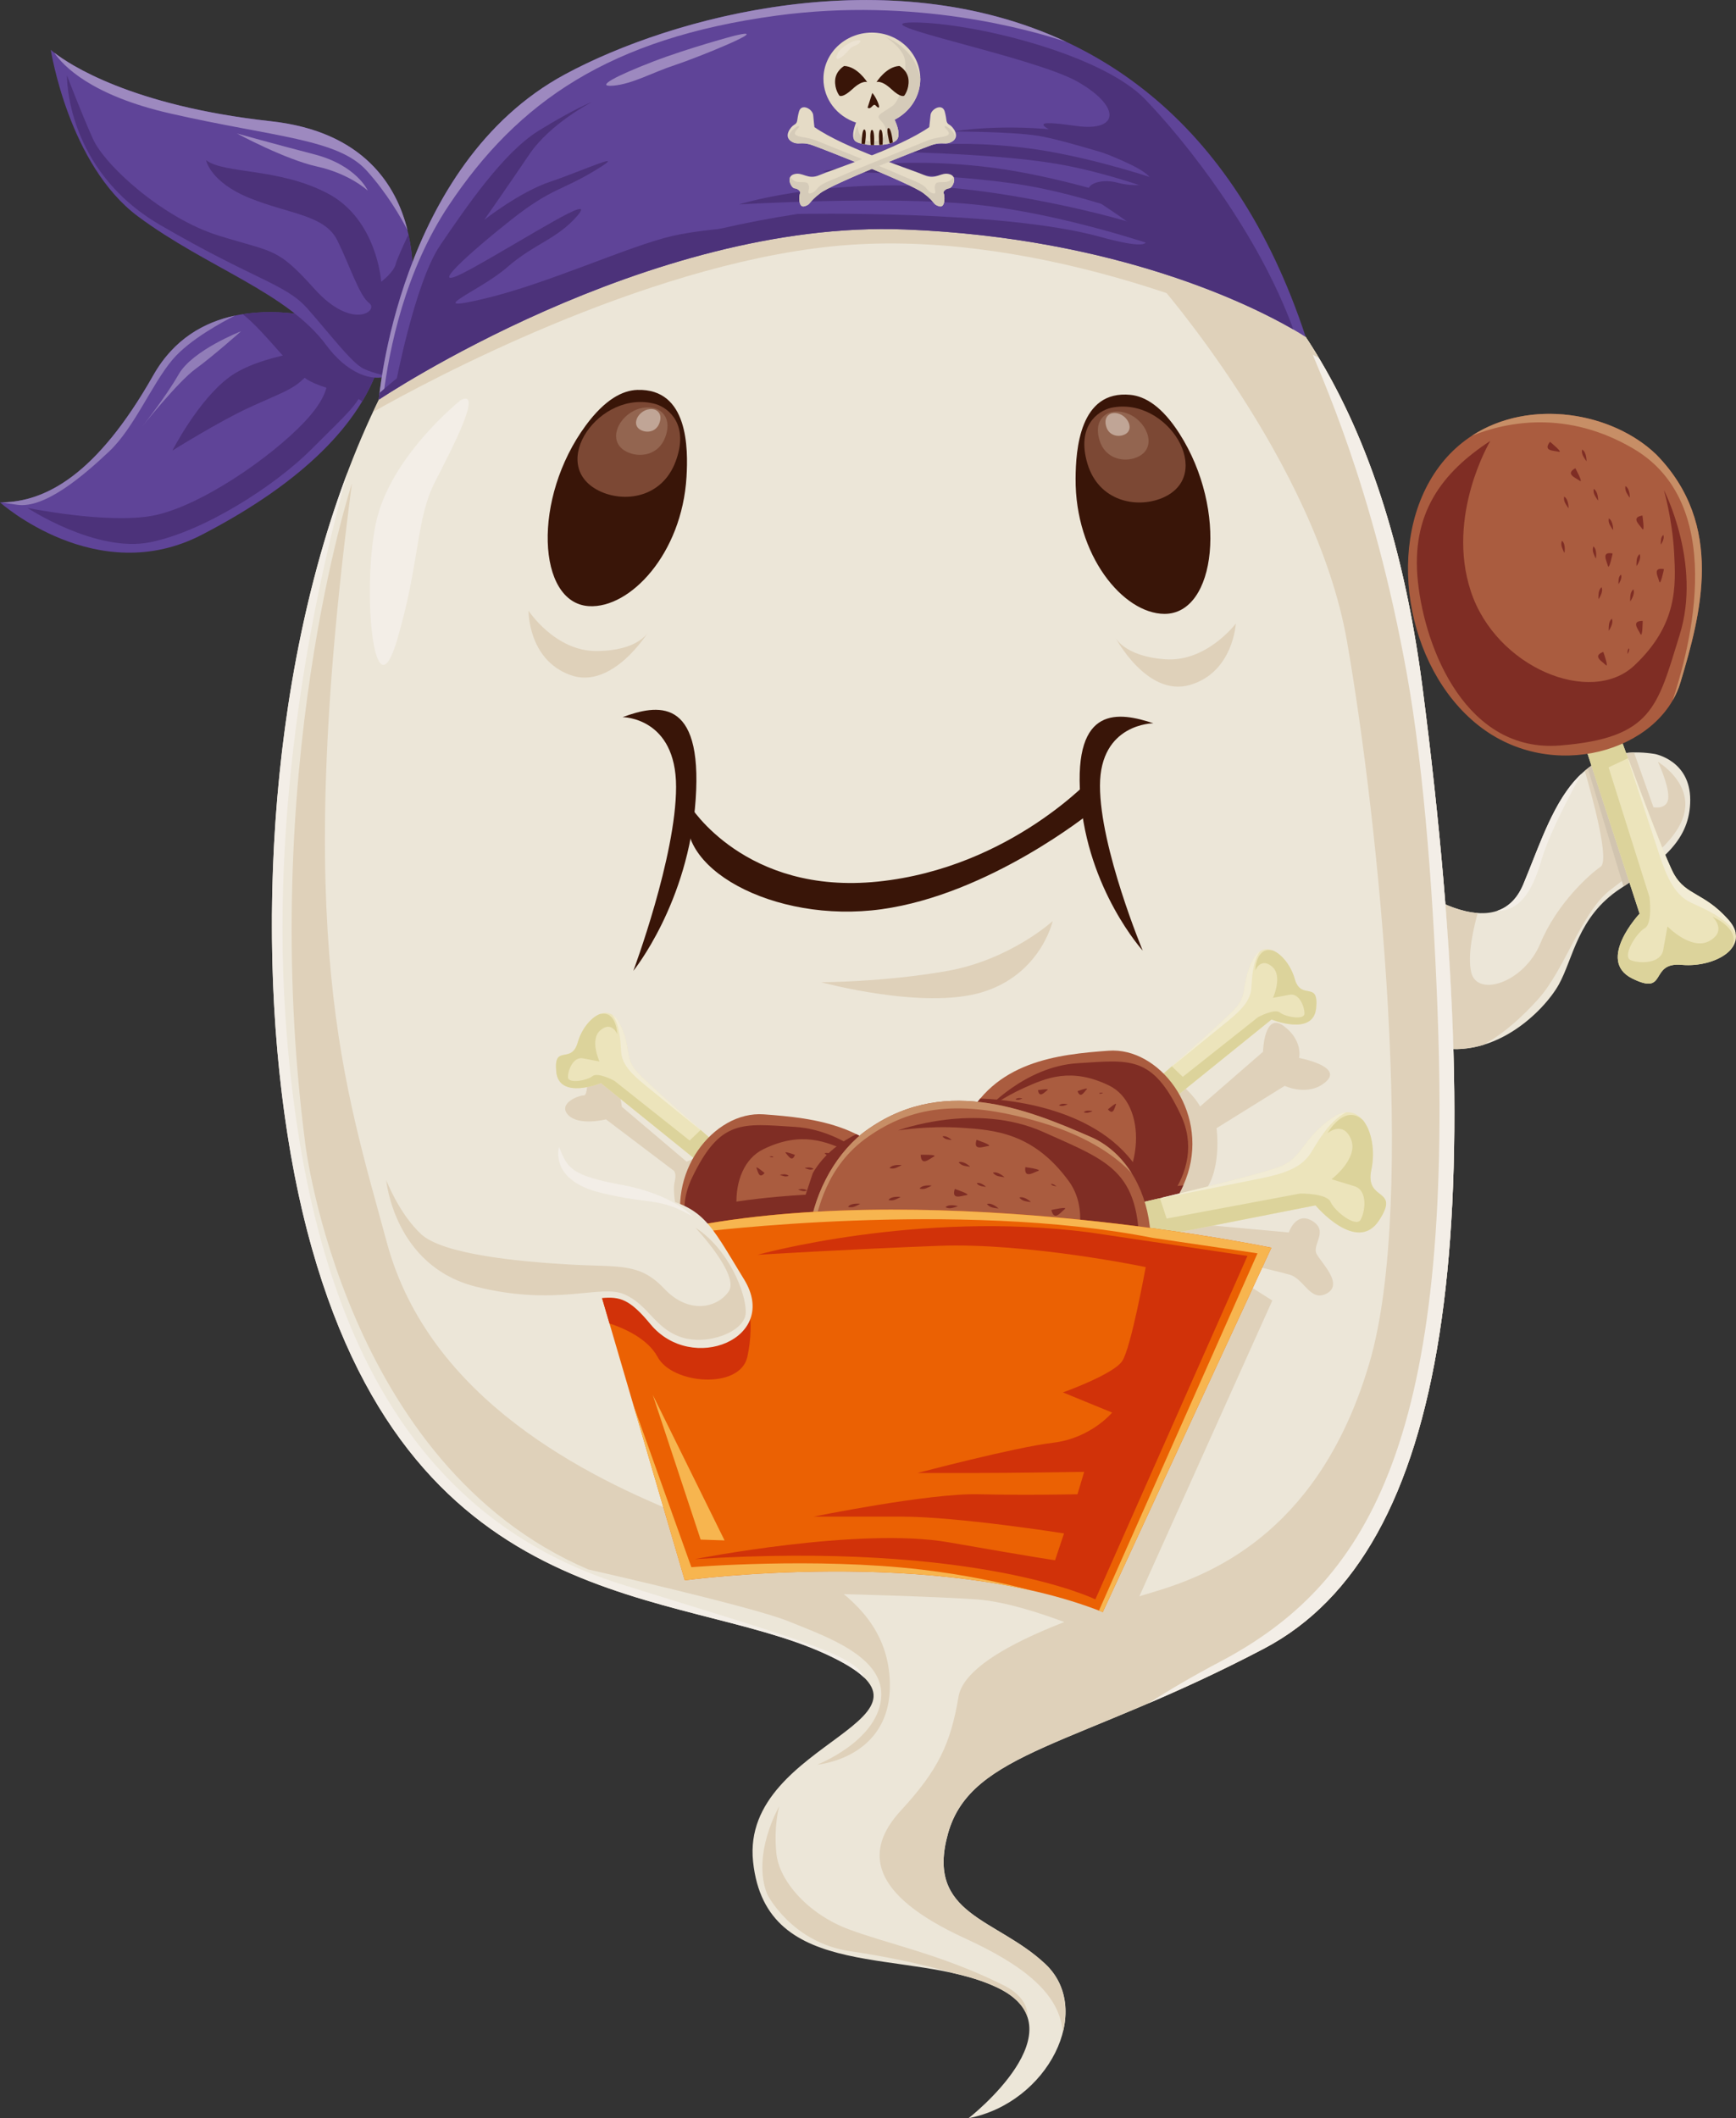 <?xml version="1.0" encoding="utf-8"?>
<!-- Generator: Adobe Illustrator 12.0.0, SVG Export Plug-In . SVG Version: 6.00 Build 51448)  -->
<!DOCTYPE svg PUBLIC "-//W3C//DTD SVG 1.1//EN" "http://www.w3.org/Graphics/SVG/1.1/DTD/svg11.dtd">
<svg  version="1.1" id="Layer_1" xmlns="http://www.w3.org/2000/svg" xmlns:xlink="http://www.w3.org/1999/xlink" width="58.588" height="71.461"
	 viewBox="0 0 58.588 71.461" overflow="visible" enable-background="new 0 0 58.588 71.461" xml:space="preserve">
<rect x="0" y="0" width="58.588" height="71.461" fill="#333333" stroke="none"/>
<g>
	<path fill-rule="evenodd" clip-rule="evenodd" fill="#5F4498" d="M11.676,10.979c0,0-4.553-1.757-6.5,1.678
		C3.23,16.091,1.479,16.949,0,16.949c0,0,3.268,2.927,6.811,1.093s5.334-3.824,5.955-5.658c0.623-1.834,1.596-1.443,1.596-1.443
		S11.637,11.058,11.676,10.979z"/>
	<path fill-rule="evenodd" clip-rule="evenodd" fill="#917DB8" d="M7.93,10.648c-1.033,0.22-2.059,0.784-2.754,2.009
		c-1.918,3.385-3.648,4.268-5.113,4.292c0.143,0.026,0.318,0.054,0.527,0.082c0.941,0.128,2.25-1.005,3.096-1.803
		s1.436-2.266,2.137-3.096C6.402,11.448,7.547,10.841,7.93,10.648z"/>
	<path fill-rule="evenodd" clip-rule="evenodd" fill="#4C327A" d="M11.676,10.979c0,0-1.711-0.66-3.484-0.38
		c0.775,0.614,1.686,1.912,2.199,2.22c0.514,0.309,1.469,0.441,1.832,0.723c0.234-0.391,0.414-0.777,0.543-1.158
		c0.623-1.834,1.596-1.443,1.596-1.443S11.637,11.058,11.676,10.979z"/>
	<path fill-rule="evenodd" clip-rule="evenodd" fill="#4C327A" d="M10.873,11.782c0,0-2.07,0.162-3.127,0.936
		c-1.055,0.773-1.928,2.483-1.928,2.483s1.563-0.977,2.578-1.445c1.016-0.468,1.441-0.59,1.826-0.956
		c0.387-0.367,0.691-0.367,0.691-0.367s0.568,0.51-0.609,1.771s-3.613,2.91-5.156,3.195s-4.223-0.265-4.223-0.265
		s2.314,1.526,4.141,1.16c1.828-0.366,4.223-1.913,5.441-3.134c1.217-1.222,1.727-1.629,1.766-2.199
		c0.041-0.569,0.285-1.404,0.285-1.404L10.873,11.782z"/>
	<path fill-rule="evenodd" clip-rule="evenodd" fill="#5F4498" d="M13.896,9.847c0,0,0.736-5.153-4.752-5.756
		s-7.43-2.409-7.43-2.409S2.318,5.563,4.66,7.304c2.344,1.74,5.02,2.543,6.359,4.35C12.357,13.461,14.432,13.126,13.896,9.847z"/>
	<path fill-rule="evenodd" clip-rule="evenodd" fill="#9D89BF" d="M13.752,7.763c-0.371-1.504-1.477-3.328-4.607-3.672
		C4.418,3.572,2.322,2.159,1.832,1.778c0.291,0.432,1.23,1.439,3.916,2.051c3.492,0.797,5.65,0.848,6.625,1.926
		C13.063,6.518,13.535,7.344,13.752,7.763z"/>
	<path fill-rule="evenodd" clip-rule="evenodd" fill="#4C327A" d="M13.896,9.847c0,0,0.125-0.871-0.111-1.938
		c-0.197,0.419-0.393,0.851-0.426,0.988c-0.066,0.292-0.494,0.608-0.494,0.608S12.73,7.409,11.068,6.53
		C9.404,5.652,7.584,5.878,6.955,5.404c0,0,0.135,0.743,1.484,1.284c1.348,0.541,2.516,0.563,2.943,1.419
		c0.426,0.856,0.742,1.87,1.078,2.118c0.338,0.248-0.561,0.946-1.842-0.473C9.338,8.333,9.27,8.536,7.383,7.95
		S3.539,5.584,3.135,4.683c-0.404-0.9-0.875-2.14-0.875-2.14S2.191,5.72,5.404,7.589c3.215,1.871,4.225,1.982,4.967,2.816
		s1.482,1.825,1.889,2.028c0.219,0.109,0.549,0.199,0.807,0.259C13.74,12.478,14.178,11.567,13.896,9.847z"/>
	<path fill-rule="evenodd" clip-rule="evenodd" fill="#ECE6D8" d="M47.605,29.838c0,0,2.887,2.183,3.803,0
		c0.914-2.184,1.584-4.86,4.438-4.402c0,0,1.197,0.212,1.197,1.55s-0.916,2.043-2.359,2.993c-1.445,0.951-1.586,2.36-2.078,3.239
		c-0.492,0.881-2.254,2.677-4.402,2.043S47.605,29.838,47.605,29.838z"/>
	<path fill-rule="evenodd" clip-rule="evenodd" fill="#F3EEE7" d="M50.525,30.729c0.359-0.12,0.672-0.391,0.883-0.892
		c0.561-1.339,1.029-2.862,1.967-3.735c-0.063,0.109-1.041,1.863-1.33,2.842C51.77,29.877,51.396,30.732,50.525,30.729z"/>
	<path fill-rule="evenodd" clip-rule="evenodd" fill="#DFD1BA" d="M47.605,29.838c0,0,1.176,0.89,2.266,0.965
		c-0.148,0.531-0.352,1.429-0.219,2.001c0.201,0.853,1.783,0.351,2.334-0.979c0.553-1.33,1.633-2.309,2.033-2.585
		c0.301-0.207-0.244-2.233-0.535-3.235c0.438-0.37,0.977-0.602,1.662-0.618l0.656,1.846c0,0,0.502,0.101,0.502-0.352
		c0-0.451-0.352-1.18-0.352-1.18s1.104,0.653,0.902,1.682c-0.199,1.029-1.58,1.908-2.533,2.66c-0.955,0.754-1.506,2.661-2.41,3.665
		c-0.516,0.573-1.115,1.131-1.842,1.54c-0.566,0.173-1.197,0.211-1.867,0.014C46.055,34.627,47.605,29.838,47.605,29.838z"/>
	<path fill-rule="evenodd" clip-rule="evenodd" fill="#D1C4AF" d="M53.586,25.923c0.166-0.128,0.346-0.236,0.541-0.321l1.307,3.866
		c-0.199,0.143-0.414,0.288-0.643,0.438L53.586,25.923z"/>
	<path fill-rule="evenodd" clip-rule="evenodd" fill="#ECE6D8" d="M26.445,3.834c7.711-0.157,19.201,1.102,21.563,19.36
		c2.361,18.258,0.945,29.119-5.352,32.424c-6.295,3.306-9.881,3.462-10.66,6.232s1.645,2.857,3.291,4.416
		c1.645,1.558,0.086,4.675-2.598,5.194c0,0,3.895-3.03,0.951-4.415c-2.943-1.386-7.791-0.087-8.225-4.243
		c-0.432-4.155,7.359-4.762,2.424-7.013c-4.934-2.251-13.766-1.125-17.314-13.68C6.975,29.557,9.818,4.072,26.445,3.834z"/>
	<path fill-rule="evenodd" clip-rule="evenodd" fill="#DFD1BA" d="M38.029,35.866c0,0,1.148,0.209,1.705,0.627
		s0.768,0.836,0.768,0.836l2.123-1.846c0,0,0.035-1.358,0.697-0.871c0.662,0.488,0.521,1.08,0.521,1.08s1.498,0.278,0.906,0.801
		s-1.393,0.14-1.393,0.14l-2.299,1.428c0,0,0.209,1.497-0.488,2.229c-0.695,0.731,0.244,1.045,0.244,1.045l2.682,0.244
		c0,0,0.244-0.731,0.801-0.384c0.557,0.349-0.035,0.801,0.141,1.115c0.174,0.313,0.904,1.01,0.348,1.323
		c-0.559,0.313-0.768-0.487-1.254-0.627c-0.488-0.14-3.17-0.767-3.17-0.767l2.578,1.637l-5.217,11.602c0,0-2.906-1.393-4.781-1.521
		c-1.873-0.13-6.492-0.227-6.492-0.227l-0.496-7.317l10.559-4.462L38.029,35.866z"/>
	<path fill-rule="evenodd" clip-rule="evenodd" fill="#DFD1BA" d="M22.852,40.918c0,0-0.168-0.683-0.084-1.044
		c0.084-0.363-0.064-0.405-0.064-0.405l-2.254-1.706c0,0-0.914,0.234-1.275-0.148c-0.361-0.384,0.342-0.661,0.531-0.661
		c0.191,0,0-1.023,0.596-0.853c0.596,0.17,0.682,1.236,0.682,1.236l2.189,1.854l0.809-0.341l1.555,1.629L22.852,40.918z"/>
	<path fill-rule="evenodd" clip-rule="evenodd" fill="#F3EEE7" d="M29.174,56.606c-0.256-0.252-0.684-0.52-1.334-0.816
		c-4.934-2.251-13.766-1.125-17.314-13.68c-1.959-6.928-1.969-17.793,1.207-26.181c-0.9,3.202-2.635,10.583-2.098,18.403
		c0.717,10.429,4.287,16.914,11.385,19.133C26.613,55.214,28.887,55.804,29.174,56.606z"/>
	<path fill-rule="evenodd" clip-rule="evenodd" fill="#DFD1BA" d="M34.68,68.056c-0.123-0.378-0.439-0.729-1.039-1.01
		c-0.441-0.208-0.926-0.355-1.432-0.47c-1.113-0.329-2.43-0.591-3.506-0.747c-1.996-0.289-2.813-1.928-2.813-1.928
		c-0.529-1.349,0.408-2.963,0.408-2.963s-0.191,0.65-0.096,1.59s1.082,2.048,2.428,2.555c1.346,0.506,3.123,0.843,5.215,1.879
		C34.486,67.28,34.689,67.677,34.68,68.056z"/>
	<path fill-rule="evenodd" clip-rule="evenodd" fill="#DFD1BA" d="M11.877,16.311c0,0-3.205,9.741-1.57,22.31
		c0,0,1.318,10.809,9.551,14.328c0,0,5.541,1.252,6.756,1.749s3.287,1.188,3.121,2.624c-0.164,1.438-2.154,2.211-2.154,2.211
		s2.707-0.221,2.432-3.066c-0.277-2.846-3.51-3.979-6.852-5.305c-3.344-1.326-8.67-3.947-10.102-9.232
		C11.629,36.643,9.855,31.666,11.877,16.311z"/>
	<path fill-rule="evenodd" clip-rule="evenodd" fill="#DFD1BA" d="M40.525,7.512c3.549,2.761,6.428,7.523,7.482,15.683
		c2.361,18.258,0.945,29.119-5.352,32.424c-6.295,3.306-9.881,3.462-10.66,6.232s1.645,2.857,3.291,4.416
		c0.646,0.613,0.797,1.467,0.58,2.309c-0.086-1.332-1.371-2.299-3.309-3.188c-3.203-1.471-3.414-2.941-2.152-4.308
		c1.26-1.366,1.68-2.259,1.943-3.835c0.262-1.575,4.543-2.925,6.662-3.561s5.58-2.189,7.205-7.698
		c1.623-5.509,0.305-18.279-0.756-24.352S39.035,9.49,39.035,9.49l-1.145-2.558L40.525,7.512z"/>
	<path fill-rule="evenodd" clip-rule="evenodd" fill="#F3EEE7" d="M44.049,11.345c1.865,2.805,3.285,6.633,3.959,11.85
		c2.361,18.258,0.945,29.119-5.352,32.424c-1.439,0.756-2.736,1.346-3.891,1.842c0.703-0.452,1.498-0.92,2.391-1.39
		c4.963-2.608,7.824-7.366,7.381-21.339c-0.133-4.162-0.467-8.719-1.057-11.995C46.328,16.34,44.572,12.677,44.049,11.345z"/>
	<path fill-rule="evenodd" clip-rule="evenodd" fill="#DFD1BA" d="M39.477,6.765c1.875,1.221,3.605,2.929,5.035,5.313
		c-2.949-1.615-10.025-4.428-16.441-3.766c-6.43,0.664-13.654,4.551-15.479,5.584c0.615-1.316,1.322-2.551,2.127-3.672
		c2.865-1.234,4.543-2.551,8.223-4.447c3.891-2.004,7.547-0.059,11.732,0.236C36.039,6.108,37.758,6.4,39.477,6.765z"/>
	<g>
		<g>
			<path fill-rule="evenodd" clip-rule="evenodd" fill="#391508" d="M21.508,13.154c-0.49,0.016-1.084,0.312-1.736,1.195
				c-1.816,2.459-1.648,5.99,0.1,6.1c1.395,0.087,3.143-1.771,3.297-4.359C23.225,15.138,23.236,13.1,21.508,13.154z"/>
			<path fill-rule="evenodd" clip-rule="evenodd" fill="#7C4834" d="M22.131,13.633c0.449,0.138,1.133,0.703,0.67,1.937
				c-0.461,1.234-1.744,1.404-2.588,0.986C18.447,15.68,20.238,13.104,22.131,13.633z"/>
			<path fill-rule="evenodd" clip-rule="evenodd" fill="#936550" d="M22.115,13.78c0.225,0.069,0.568,0.353,0.336,0.971
				c-0.23,0.617-0.873,0.702-1.297,0.492C20.271,14.806,21.168,13.516,22.115,13.78z"/>
			<path fill-rule="evenodd" clip-rule="evenodd" fill="#C0A596" d="M22.094,13.818c0.105,0.033,0.27,0.167,0.158,0.461
				c-0.109,0.294-0.414,0.334-0.615,0.234C21.217,14.306,21.643,13.692,22.094,13.818z"/>
		</g>
		<path fill-rule="evenodd" clip-rule="evenodd" fill="#DFD1BA" d="M17.838,20.603c0,0,0.893,1.37,2.299,1.361
			c1.406-0.008,1.736-0.637,1.736-0.637s-1.209,1.969-2.635,1.443C17.813,22.246,17.838,20.603,17.838,20.603z"/>
	</g>
	<g>
		<g>
			<path fill-rule="evenodd" clip-rule="evenodd" fill="#391508" d="M38.152,13.321c0.49,0.049,1.063,0.383,1.654,1.309
				c1.646,2.575,1.244,6.087-0.508,6.08c-1.396-0.007-3.018-1.978-2.998-4.57C36.307,15.186,36.432,13.151,38.152,13.321z"/>
			<path fill-rule="evenodd" clip-rule="evenodd" fill="#7C4834" d="M37.5,13.757c-0.457,0.107-1.178,0.626-0.799,1.889
				c0.379,1.262,1.646,1.518,2.518,1.156C41.037,16.046,39.424,13.356,37.5,13.757z"/>
			<path fill-rule="evenodd" clip-rule="evenodd" fill="#936550" d="M37.504,13.905c-0.229,0.054-0.588,0.313-0.398,0.945
				s0.824,0.76,1.26,0.579C39.275,15.052,38.467,13.705,37.504,13.905z"/>
			<path fill-rule="evenodd" clip-rule="evenodd" fill="#C0A596" d="M37.525,13.944c-0.109,0.025-0.281,0.149-0.191,0.449
				c0.09,0.301,0.393,0.361,0.6,0.275C38.367,14.489,37.982,13.85,37.525,13.944z"/>
		</g>
		<path fill-rule="evenodd" clip-rule="evenodd" fill="#DFD1BA" d="M41.707,21.037c0,0-0.984,1.308-2.387,1.205
			s-1.688-0.752-1.688-0.752s1.072,2.045,2.531,1.617C41.621,22.679,41.707,21.037,41.707,21.037z"/>
	</g>
	<path fill-rule="evenodd" clip-rule="evenodd" fill="#391508" d="M21.012,24.194c0,0,1.805,0,1.805,2.352
		c0,2.35-1.443,6.208-1.443,6.208s1.863-2.29,2.104-5.786C23.719,23.472,22.154,23.772,21.012,24.194z"/>
	<path fill-rule="evenodd" clip-rule="evenodd" fill="#391508" d="M23.281,27.177c0,0,1.861,3.031,6.355,2.564
		c4.496-0.466,7.287-3.574,7.287-3.574l-0.117,1.243c0,0-3.41,2.759-7.053,3.264S22.584,29.236,23.281,27.177z"/>
	<path fill-rule="evenodd" clip-rule="evenodd" fill="#391508" d="M38.926,24.401c0,0-1.803,0-1.803,2.107
		c0,2.106,1.443,5.563,1.443,5.563s-1.865-2.053-2.105-5.186C36.221,23.753,37.783,24.023,38.926,24.401z"/>
	<g>
		<path fill-rule="evenodd" clip-rule="evenodd" fill="#ECE4BB" d="M53.252,24.426l2.082,6.398c0,0-1.473,1.574-0.254,2.184
			s0.559-0.559,1.676-0.457s2.387-0.609,1.574-1.523s-1.422-0.813-1.828-1.523s-2.184-5.637-2.184-5.637L53.252,24.426z"/>
		<path fill-rule="evenodd" clip-rule="evenodd" fill="#F2ECD5" d="M58.576,31.481c-0.027-0.144-0.105-0.296-0.246-0.454
			c-0.813-0.914-1.422-0.813-1.828-1.523c-0.244-0.428-0.984-2.378-1.535-3.866l-0.016-0.002c0,0,0.809,2.471,1.055,3.213
			c0.246,0.74,0.508,1.345,1.068,1.605C57.498,30.651,58.234,30.95,58.576,31.481z"/>
		<path fill-rule="evenodd" clip-rule="evenodd" fill="#DCD39B" d="M53.252,24.426l2.082,6.398c0,0-1.473,1.574-0.254,2.184
			s0.559-0.559,1.676-0.457c0.623,0.057,1.291-0.14,1.623-0.482c0.5-0.691-0.582-1.139-0.582-1.139s0.506,0.468-0.102,0.813
			c-0.609,0.345-1.42-0.488-1.42-0.488s-0.061,0.325-0.143,0.793c-0.08,0.467-0.791,0.467-1.094,0.346
			c-0.305-0.123,0.182-0.915,0.467-1.078c0.283-0.162,0.162-1.057,0.162-1.057l-1.379-4.37l0.656-0.31
			c-0.283-0.765-0.514-1.397-0.596-1.623l-0.24,0.02L53.252,24.426z"/>
	</g>
	<g>
		<g>
			<path fill-rule="evenodd" clip-rule="evenodd" fill="#AA5C3F" d="M55.904,15.341c-1.791-1.733-5.49-2.08-7.338,0.405
				c-1.85,2.484-1.156,6.761,1.328,8.726s6.125,0.866,6.818-1.445C57.406,20.716,58.217,17.711,55.904,15.341z"/>
			<path fill-rule="evenodd" clip-rule="evenodd" fill="#7F2D24" d="M50.297,14.874c0,0-1.504,2.507-0.658,5.075
				s4.041,3.884,5.514,2.506c1.471-1.378,1.408-2.694,1.346-3.821c-0.063-1.128-0.344-2.1-0.344-2.1s1.283,2.476,0.531,4.887
				c-0.75,2.412-0.906,3.478-4.039,3.729c-3.133,0.25-4.543-3.195-4.793-5.514C47.602,17.317,48.668,15.939,50.297,14.874z"/>
			<path fill-rule="evenodd" clip-rule="evenodd" fill="#7F2D24" d="M52.311,14.905c0,0,0.463,0.379,0.295,0.336
				C52.438,15.199,52.059,15.221,52.311,14.905z"/>
			<path fill-rule="evenodd" clip-rule="evenodd" fill="#7F2D24" d="M53.166,15.796c0,0,0.285,0.523,0.146,0.422
				C53.172,16.115,52.814,15.993,53.166,15.796z"/>
			<path fill-rule="evenodd" clip-rule="evenodd" fill="#7F2D24" d="M53.395,15.168c0,0-0.029,0.104,0.039,0.225
				c0.066,0.119,0.109,0.167,0.109,0.167S53.547,15.249,53.395,15.168z"/>
			<path fill-rule="evenodd" clip-rule="evenodd" fill="#7F2D24" d="M52.789,16.755c0,0-0.029,0.104,0.039,0.225
				c0.066,0.119,0.109,0.167,0.109,0.167S52.941,16.836,52.789,16.755z"/>
			<path fill-rule="evenodd" clip-rule="evenodd" fill="#7F2D24" d="M54.857,16.4c0,0-0.027,0.104,0.039,0.225
				s0.109,0.167,0.109,0.167S55.012,16.481,54.857,16.4z"/>
			<path fill-rule="evenodd" clip-rule="evenodd" fill="#7F2D24" d="M54.295,17.49c0,0-0.029,0.104,0.039,0.225
				c0.066,0.12,0.109,0.167,0.109,0.167S54.447,17.571,54.295,17.49z"/>
			<path fill-rule="evenodd" clip-rule="evenodd" fill="#7F2D24" d="M54.424,18.672c0,0-0.119,0.585-0.16,0.417
				S54.027,18.597,54.424,18.672z"/>
			<path fill-rule="evenodd" clip-rule="evenodd" fill="#7F2D24" d="M53.787,16.495c0,0-0.029,0.104,0.039,0.224
				c0.066,0.12,0.109,0.167,0.109,0.167S53.939,16.575,53.787,16.495z"/>
			<path fill-rule="evenodd" clip-rule="evenodd" fill="#7F2D24" d="M55.43,17.392c0,0,0.088,0.591-0.008,0.447
				C55.324,17.694,55.031,17.456,55.43,17.392z"/>
			<path fill-rule="evenodd" clip-rule="evenodd" fill="#7F2D24" d="M53.775,18.434c0,0-0.045,0.1,0.002,0.228
				c0.047,0.129,0.082,0.183,0.082,0.183S53.912,18.538,53.775,18.434z"/>
			<path fill-rule="evenodd" clip-rule="evenodd" fill="#7F2D24" d="M55.121,19.883c0,0-0.082,0.07-0.096,0.206
				c-0.014,0.137-0.006,0.2-0.006,0.2S55.201,20.036,55.121,19.883z"/>
			<path fill-rule="evenodd" clip-rule="evenodd" fill="#7F2D24" d="M54.396,20.872c0,0-0.084,0.07-0.096,0.206
				c-0.016,0.136-0.006,0.2-0.006,0.2S54.475,21.025,54.396,20.872z"/>
			<path fill-rule="evenodd" clip-rule="evenodd" fill="#7F2D24" d="M54.109,21.993c0,0,0.201,0.563,0.08,0.439
				C54.066,22.311,53.73,22.134,54.109,21.993z"/>
			<path fill-rule="evenodd" clip-rule="evenodd" fill="#7F2D24" d="M54.049,19.81c0,0-0.082,0.069-0.096,0.206
				c-0.014,0.136-0.006,0.2-0.006,0.2S54.129,19.963,54.049,19.81z"/>
			<path fill-rule="evenodd" clip-rule="evenodd" fill="#7F2D24" d="M55.439,20.946c0,0-0.004,0.598-0.078,0.441
				C55.289,21.229,55.035,20.948,55.439,20.946z"/>
			<path fill-rule="evenodd" clip-rule="evenodd" fill="#7F2D24" d="M52.713,18.244c0,0-0.045,0.099,0.004,0.228
				c0.047,0.129,0.082,0.183,0.082,0.183S52.852,18.349,52.713,18.244z"/>
			<path fill-rule="evenodd" clip-rule="evenodd" fill="#7F2D24" d="M56.156,19.201c0,0-0.117,0.585-0.158,0.417
				C55.955,19.45,55.76,19.126,56.156,19.201z"/>
			<path fill-rule="evenodd" clip-rule="evenodd" fill="#7F2D24" d="M55.334,18.692c0,0-0.084,0.069-0.098,0.206
				c-0.012,0.136-0.004,0.2-0.004,0.2S55.412,18.846,55.334,18.692z"/>
			<path fill-rule="evenodd" clip-rule="evenodd" fill="#7F2D24" d="M54.975,21.87c0,0-0.039,0.033-0.045,0.098
				c-0.008,0.064-0.004,0.094-0.004,0.094S55.012,21.942,54.975,21.87z"/>
			<path fill-rule="evenodd" clip-rule="evenodd" fill="#7F2D24" d="M54.703,19.384c0,0-0.066,0.055-0.076,0.164
				c-0.01,0.108-0.004,0.159-0.004,0.159S54.768,19.506,54.703,19.384z"/>
			<path fill-rule="evenodd" clip-rule="evenodd" fill="#7F2D24" d="M56.133,18.047c0,0-0.066,0.056-0.076,0.164
				c-0.012,0.109-0.004,0.16-0.004,0.16S56.195,18.17,56.133,18.047z"/>
		</g>
		<path fill-rule="evenodd" clip-rule="evenodd" fill="#C78E66" d="M55.904,15.341c-1.48-1.432-4.262-1.917-6.227-0.642
			c1.17-0.467,3.213-0.885,5.465,0.448c3.355,1.986,1.709,7.237,1.309,8.484c0.109-0.191,0.199-0.393,0.262-0.605
			C57.406,20.716,58.217,17.711,55.904,15.341z"/>
	</g>
	<g>
		<g>
			<path fill-rule="evenodd" clip-rule="evenodd" fill="#ECE4BB" d="M39.213,37.381l3.699-2.987c0,0,1.412,0.576,1.506-0.383
				c0.096-0.958-0.51-0.228-0.723-0.99c-0.215-0.764-1.004-1.423-1.404-0.656c-0.398,0.767-0.178,1.144-0.545,1.591
				s-3.172,2.862-3.172,2.862L39.213,37.381z"/>
			<path fill-rule="evenodd" clip-rule="evenodd" fill="#F2ECD5" d="M42.529,32.087c-0.088,0.055-0.168,0.145-0.238,0.277
				c-0.398,0.767-0.178,1.144-0.545,1.591c-0.221,0.27-1.322,1.249-2.166,1.988l0.004,0.01c0,0,1.428-1.156,1.854-1.506
				c0.428-0.349,0.762-0.673,0.793-1.109C42.254,33.008,42.266,32.446,42.529,32.087z"/>
			<path fill-rule="evenodd" clip-rule="evenodd" fill="#DCD39B" d="M39.213,37.381l3.699-2.987c0,0,1.412,0.576,1.506-0.383
				c0.096-0.958-0.51-0.228-0.723-0.99c-0.121-0.426-0.418-0.818-0.729-0.951c-0.582-0.156-0.605,0.672-0.605,0.672
				s0.182-0.453,0.563-0.138c0.383,0.314,0.037,1.06,0.037,1.06s0.229-0.041,0.559-0.105c0.328-0.064,0.508,0.404,0.504,0.636
				s-0.65,0.11-0.828-0.036c-0.18-0.147-0.74,0.158-0.74,0.158l-2.539,2.012l-0.369-0.354c-0.434,0.379-0.793,0.69-0.922,0.802
				l0.074,0.153L39.213,37.381z"/>
		</g>
		<g>
			<path fill-rule="evenodd" clip-rule="evenodd" fill="#AA5C3F" d="M32.545,37.919c-0.693,1.619,0.01,4.148,2.117,4.744
				c2.107,0.595,4.756-0.941,5.426-3.077c0.672-2.136-0.971-4.263-2.672-4.139C35.715,35.572,33.527,35.796,32.545,37.919z"/>
			<path fill-rule="evenodd" clip-rule="evenodd" fill="#7F2D24" d="M33.65,41.739c0,0,2.033,0.361,3.516-0.845
				c1.484-1.206,1.547-3.646,0.266-4.271s-2.133-0.252-2.861,0.073c-0.73,0.326-1.301,0.757-1.301,0.757s1.311-1.472,3.094-1.583
				c1.781-0.111,2.525-0.276,3.479,1.729c0.955,2.006-0.965,3.805-2.432,4.555C35.941,42.902,34.764,42.547,33.65,41.739z"/>
			<path fill-rule="evenodd" clip-rule="evenodd" fill="#7F2D24" d="M33.162,40.401c0,0,0.135-0.4,0.148-0.279
				C33.326,40.244,33.434,40.488,33.162,40.401z"/>
			<path fill-rule="evenodd" clip-rule="evenodd" fill="#7F2D24" d="M33.535,39.612c0,0,0.273-0.321,0.242-0.203
				C33.744,39.528,33.754,39.796,33.535,39.612z"/>
			<path fill-rule="evenodd" clip-rule="evenodd" fill="#7F2D24" d="M33.063,39.62c0,0,0.078-0.008,0.139-0.082
				c0.063-0.074,0.084-0.114,0.084-0.114S33.078,39.499,33.063,39.62z"/>
			<path fill-rule="evenodd" clip-rule="evenodd" fill="#7F2D24" d="M34.264,39.62c0,0,0.076-0.008,0.139-0.082
				s0.082-0.115,0.082-0.115S34.279,39.499,34.264,39.62z"/>
			<path fill-rule="evenodd" clip-rule="evenodd" fill="#7F2D24" d="M33.508,38.343c0,0,0.076-0.008,0.139-0.082
				s0.084-0.114,0.084-0.114S33.523,38.222,33.508,38.343z"/>
			<path fill-rule="evenodd" clip-rule="evenodd" fill="#7F2D24" d="M34.369,38.439c0,0,0.078-0.007,0.139-0.081
				c0.063-0.074,0.084-0.115,0.084-0.115S34.385,38.318,34.369,38.439z"/>
			<path fill-rule="evenodd" clip-rule="evenodd" fill="#7F2D24" d="M35.117,38.058c0,0,0.416-0.07,0.316,0
				C35.332,38.127,35.168,38.338,35.117,38.058z"/>
			<path fill-rule="evenodd" clip-rule="evenodd" fill="#7F2D24" d="M33.84,39.026c0,0,0.076-0.008,0.139-0.082
				s0.084-0.115,0.084-0.115S33.855,38.905,33.84,39.026z"/>
			<path fill-rule="evenodd" clip-rule="evenodd" fill="#7F2D24" d="M34.02,37.716c0,0,0.367-0.208,0.297-0.107
				C34.244,37.708,34.162,37.963,34.02,37.716z"/>
			<path fill-rule="evenodd" clip-rule="evenodd" fill="#7F2D24" d="M35.123,38.546c0,0,0.078,0.004,0.15-0.06
				c0.074-0.063,0.1-0.101,0.1-0.101S35.158,38.429,35.123,38.546z"/>
			<path fill-rule="evenodd" clip-rule="evenodd" fill="#7F2D24" d="M35.74,37.291c0,0,0.068,0.037,0.162,0.012
				s0.133-0.048,0.133-0.048S35.822,37.2,35.74,37.291z"/>
			<path fill-rule="evenodd" clip-rule="evenodd" fill="#7F2D24" d="M36.578,37.521c0,0,0.066,0.038,0.16,0.012
				c0.094-0.025,0.133-0.047,0.133-0.047S36.658,37.43,36.578,37.521z"/>
			<path fill-rule="evenodd" clip-rule="evenodd" fill="#7F2D24" d="M37.391,37.427c0,0,0.32-0.274,0.27-0.162
				C37.611,37.376,37.578,37.642,37.391,37.427z"/>
			<path fill-rule="evenodd" clip-rule="evenodd" fill="#7F2D24" d="M35.963,38.018c0,0,0.068,0.037,0.16,0.012
				c0.094-0.025,0.133-0.047,0.133-0.047S36.045,37.927,35.963,38.018z"/>
			<path fill-rule="evenodd" clip-rule="evenodd" fill="#7F2D24" d="M36.365,36.813c0,0,0.395-0.148,0.309-0.061
				S36.467,37.079,36.365,36.813z"/>
			<path fill-rule="evenodd" clip-rule="evenodd" fill="#7F2D24" d="M35.266,39.294c0,0,0.078,0.005,0.15-0.059s0.1-0.101,0.1-0.101
				S35.301,39.177,35.266,39.294z"/>
			<path fill-rule="evenodd" clip-rule="evenodd" fill="#7F2D24" d="M35.031,36.779c0,0,0.416-0.069,0.314,0
				C35.246,36.85,35.08,37.06,35.031,36.779z"/>
			<path fill-rule="evenodd" clip-rule="evenodd" fill="#7F2D24" d="M34.902,37.45c0,0,0.066,0.038,0.16,0.013
				s0.133-0.047,0.133-0.047S34.982,37.36,34.902,37.45z"/>
			<path fill-rule="evenodd" clip-rule="evenodd" fill="#7F2D24" d="M37.092,36.888c0,0,0.031,0.018,0.074,0.006
				c0.045-0.013,0.064-0.022,0.064-0.022S37.129,36.845,37.092,36.888z"/>
			<path fill-rule="evenodd" clip-rule="evenodd" fill="#7F2D24" d="M35.518,37.692c0,0,0.053,0.03,0.127,0.01
				s0.107-0.037,0.107-0.037S35.582,37.62,35.518,37.692z"/>
			<path fill-rule="evenodd" clip-rule="evenodd" fill="#7F2D24" d="M34.273,37.086c0,0,0.055,0.03,0.129,0.01
				s0.105-0.038,0.105-0.038S34.34,37.014,34.273,37.086z"/>
		</g>
	</g>
	<path fill-rule="evenodd" clip-rule="evenodd" fill="#7F2D24" d="M32.545,37.919c-0.258,0.602-0.322,1.328-0.193,2.035l0.072,0.166
		c0.34,0.787,4.545,1.633,5.24,1.722c0.203,0.026,0.479,0.007,0.781-0.041c0.643-0.479,1.174-1.104,1.49-1.811l-1.16,0.115
		l-0.43-0.742c-1.447-2.13-4.713-2.288-5.264-2.3C32.879,37.308,32.697,37.591,32.545,37.919z"/>
	<g>
		<g>
			<path fill-rule="evenodd" clip-rule="evenodd" fill="#ECE4BB" d="M23.98,39.528l-3.699-2.987c0,0-1.412,0.576-1.508-0.383
				c-0.094-0.958,0.51-0.228,0.725-0.991s1.004-1.422,1.404-0.655c0.398,0.767,0.178,1.144,0.545,1.591s3.172,2.862,3.172,2.862
				L23.98,39.528z"/>
			<path fill-rule="evenodd" clip-rule="evenodd" fill="#F2ECD5" d="M20.664,34.234c0.088,0.055,0.168,0.145,0.238,0.277
				c0.398,0.767,0.178,1.144,0.545,1.591c0.221,0.27,1.322,1.249,2.166,1.988l-0.004,0.01c0,0-1.428-1.156-1.855-1.506
				c-0.426-0.35-0.76-0.674-0.791-1.109C20.939,35.155,20.93,34.594,20.664,34.234z"/>
			<path fill-rule="evenodd" clip-rule="evenodd" fill="#DCD39B" d="M23.98,39.528l-3.699-2.987c0,0-1.412,0.576-1.508-0.383
				c-0.094-0.958,0.51-0.228,0.725-0.991c0.119-0.426,0.418-0.818,0.729-0.95c0.582-0.156,0.605,0.672,0.605,0.672
				s-0.182-0.453-0.563-0.138c-0.383,0.314-0.037,1.06-0.037,1.06s-0.229-0.042-0.559-0.106c-0.328-0.063-0.508,0.404-0.504,0.637
				c0.004,0.231,0.65,0.109,0.828-0.037c0.18-0.146,0.74,0.159,0.74,0.159l2.537,2.013l0.371-0.355
				c0.434,0.379,0.793,0.69,0.922,0.801l-0.074,0.154L23.98,39.528z"/>
		</g>
		<g>
			<path fill-rule="evenodd" clip-rule="evenodd" fill="#AA5C3F" d="M30.648,40.066c0.693,1.619-0.01,4.148-2.117,4.743
				c-2.107,0.596-4.756-0.94-5.426-3.076c-0.672-2.136,0.971-4.263,2.672-4.139C27.479,37.72,29.666,37.942,30.648,40.066z"/>
			<path fill-rule="evenodd" clip-rule="evenodd" fill="#7F2D24" d="M29.543,43.887c0,0-2.033,0.361-3.518-0.845
				c-1.482-1.205-1.545-3.646-0.264-4.271c1.279-0.625,2.133-0.252,2.861,0.073c0.73,0.325,1.299,0.757,1.299,0.757
				s-1.309-1.472-3.092-1.583c-1.781-0.111-2.525-0.276-3.48,1.729c-0.953,2.005,0.967,3.805,2.434,4.554
				C27.25,45.05,28.43,44.694,29.543,43.887z"/>
			<path fill-rule="evenodd" clip-rule="evenodd" fill="#7F2D24" d="M30.031,42.549c0,0-0.135-0.401-0.148-0.279
				C29.867,42.391,29.758,42.636,30.031,42.549z"/>
			<path fill-rule="evenodd" clip-rule="evenodd" fill="#7F2D24" d="M29.658,41.76c0,0-0.273-0.321-0.242-0.203
				C29.449,41.675,29.439,41.942,29.658,41.76z"/>
			<path fill-rule="evenodd" clip-rule="evenodd" fill="#7F2D24" d="M30.131,41.767c0,0-0.078-0.007-0.141-0.081
				c-0.061-0.074-0.082-0.115-0.082-0.115S30.115,41.646,30.131,41.767z"/>
			<path fill-rule="evenodd" clip-rule="evenodd" fill="#7F2D24" d="M28.93,41.767c0,0-0.076-0.007-0.139-0.082
				c-0.063-0.074-0.084-0.114-0.084-0.114S28.914,41.646,28.93,41.767z"/>
			<path fill-rule="evenodd" clip-rule="evenodd" fill="#7F2D24" d="M29.686,40.489c0,0-0.076-0.007-0.139-0.081
				s-0.084-0.114-0.084-0.114S29.67,40.368,29.686,40.489z"/>
			<path fill-rule="evenodd" clip-rule="evenodd" fill="#7F2D24" d="M28.822,40.587c0,0-0.076-0.008-0.137-0.082
				c-0.063-0.074-0.084-0.114-0.084-0.114S28.809,40.466,28.822,40.587z"/>
			<path fill-rule="evenodd" clip-rule="evenodd" fill="#7F2D24" d="M28.076,40.204c0,0-0.418-0.069-0.316,0
				C27.861,40.274,28.025,40.485,28.076,40.204z"/>
			<path fill-rule="evenodd" clip-rule="evenodd" fill="#7F2D24" d="M29.354,41.173c0,0-0.076-0.007-0.139-0.081
				s-0.084-0.115-0.084-0.115S29.338,41.052,29.354,41.173z"/>
			<path fill-rule="evenodd" clip-rule="evenodd" fill="#7F2D24" d="M29.174,39.863c0,0-0.367-0.208-0.297-0.108
				C28.947,39.855,29.031,40.11,29.174,39.863z"/>
			<path fill-rule="evenodd" clip-rule="evenodd" fill="#7F2D24" d="M28.068,40.693c0,0-0.076,0.004-0.148-0.06
				c-0.074-0.063-0.1-0.101-0.1-0.101S28.035,40.575,28.068,40.693z"/>
			<path fill-rule="evenodd" clip-rule="evenodd" fill="#7F2D24" d="M27.451,39.438c0,0-0.066,0.037-0.16,0.012
				s-0.133-0.047-0.133-0.047S27.371,39.347,27.451,39.438z"/>
			<path fill-rule="evenodd" clip-rule="evenodd" fill="#7F2D24" d="M26.615,39.668c0,0-0.066,0.038-0.16,0.012
				c-0.094-0.025-0.133-0.047-0.133-0.047S26.535,39.577,26.615,39.668z"/>
			<path fill-rule="evenodd" clip-rule="evenodd" fill="#7F2D24" d="M25.803,39.574c0,0-0.32-0.274-0.27-0.162
				C25.582,39.523,25.615,39.789,25.803,39.574z"/>
			<path fill-rule="evenodd" clip-rule="evenodd" fill="#7F2D24" d="M27.23,40.165c0,0-0.066,0.037-0.16,0.012
				s-0.135-0.047-0.135-0.047S27.148,40.074,27.23,40.165z"/>
			<path fill-rule="evenodd" clip-rule="evenodd" fill="#7F2D24" d="M26.828,38.961c0,0-0.395-0.147-0.309-0.061
				C26.604,38.988,26.727,39.228,26.828,38.961z"/>
			<path fill-rule="evenodd" clip-rule="evenodd" fill="#7F2D24" d="M27.928,41.442c0,0-0.078,0.004-0.15-0.06s-0.1-0.101-0.1-0.101
				S27.893,41.324,27.928,41.442z"/>
			<path fill-rule="evenodd" clip-rule="evenodd" fill="#7F2D24" d="M28.162,38.927c0,0-0.416-0.069-0.314,0
				C27.947,38.997,28.113,39.208,28.162,38.927z"/>
			<path fill-rule="evenodd" clip-rule="evenodd" fill="#7F2D24" d="M28.291,39.599c0,0-0.066,0.037-0.16,0.012
				s-0.133-0.047-0.133-0.047S28.211,39.507,28.291,39.599z"/>
			<path fill-rule="evenodd" clip-rule="evenodd" fill="#7F2D24" d="M26.102,39.034c0,0-0.031,0.019-0.076,0.006
				c-0.043-0.012-0.061-0.021-0.061-0.021S26.064,38.992,26.102,39.034z"/>
			<path fill-rule="evenodd" clip-rule="evenodd" fill="#7F2D24" d="M27.676,39.84c0,0-0.053,0.03-0.127,0.01
				s-0.107-0.038-0.107-0.038S27.611,39.768,27.676,39.84z"/>
			<path fill-rule="evenodd" clip-rule="evenodd" fill="#7F2D24" d="M28.918,39.233c0,0-0.053,0.029-0.127,0.01
				c-0.074-0.021-0.105-0.038-0.105-0.038S28.854,39.161,28.918,39.233z"/>
		</g>
	</g>
	<path fill-rule="evenodd" clip-rule="evenodd" fill="#7F2D24" d="M30.648,40.066c0.258,0.605,0.322,1.338,0.191,2.05
		c-0.516,0.283-0.982,0.505-1.068,0.514c-0.152,0.016-3.928,0.365-5.859,0.537c-0.361-0.428-0.645-0.912-0.807-1.434
		c-0.08-0.251-0.127-0.502-0.145-0.748c1.363-0.544,4.229-0.679,4.229-0.679l0.244-0.733c0.395-0.682,1.018-1.088,1.467-1.31
		C29.611,38.619,30.236,39.175,30.648,40.066z"/>
	<g>
		<g>
			<path fill-rule="evenodd" clip-rule="evenodd" fill="#ECE4BB" d="M37.795,41.965l6.602-1.3c0,0,1.387,1.651,2.139,0.515
				c0.75-1.137-0.488-0.622-0.254-1.719c0.236-1.097-0.318-2.442-1.322-1.745c-1.006,0.697-0.979,1.314-1.732,1.632
				c-0.754,0.318-5.857,1.491-5.857,1.491L37.795,41.965z"/>
			<path fill-rule="evenodd" clip-rule="evenodd" fill="#F2ECD5" d="M45.438,37.525c-0.145,0.011-0.305,0.069-0.479,0.19
				c-1.006,0.697-0.979,1.314-1.732,1.632c-0.453,0.191-2.479,0.691-4.021,1.061l-0.004,0.014c0,0,2.551-0.506,3.314-0.661
				c0.766-0.155,1.396-0.342,1.723-0.867C44.486,38.495,44.871,37.8,45.438,37.525z"/>
			<path fill-rule="evenodd" clip-rule="evenodd" fill="#DCD39B" d="M37.795,41.965l6.602-1.3c0,0,1.387,1.651,2.139,0.515
				c0.75-1.137-0.488-0.622-0.254-1.719c0.131-0.61,0.018-1.3-0.283-1.669c-0.627-0.58-1.201,0.441-1.201,0.441
				s0.525-0.447,0.795,0.198c0.271,0.646-0.654,1.351-0.654,1.351s0.316,0.1,0.77,0.236c0.455,0.137,0.369,0.841,0.213,1.128
				c-0.158,0.287-0.887-0.291-1.014-0.593c-0.127-0.301-1.031-0.287-1.031-0.287l-4.504,0.844l-0.227-0.688
				c-0.795,0.188-1.449,0.341-1.684,0.395l-0.01,0.242L37.795,41.965z"/>
		</g>
		<g>
			<path fill-rule="evenodd" clip-rule="evenodd" fill="#AA5C3F" d="M29.096,38.241c-1.938,1.57-2.725,5.201-0.48,7.334
				c2.246,2.135,6.574,1.959,8.822-0.272s1.596-5.977-0.615-6.942S31.725,36.231,29.096,38.241z"/>
			<path fill-rule="evenodd" clip-rule="evenodd" fill="#7F2D24" d="M27.959,43.753c0,0,2.307,1.793,4.959,1.262
				c2.65-0.531,4.34-3.545,3.148-5.173c-1.191-1.626-2.504-1.723-3.633-1.796c-1.127-0.072-2.125,0.091-2.125,0.091
				s2.611-0.978,4.916,0.058s3.344,1.318,3.217,4.459c-0.127,3.14-3.719,4.126-6.049,4.097
				C30.061,46.721,28.82,45.498,27.959,43.753z"/>
			<path fill-rule="evenodd" clip-rule="evenodd" fill="#7F2D24" d="M28.23,41.757c0,0,0.432-0.414,0.369-0.252
				C28.539,41.667,28.514,42.044,28.23,41.757z"/>
			<path fill-rule="evenodd" clip-rule="evenodd" fill="#7F2D24" d="M29.217,41.015c0,0,0.555-0.222,0.438-0.095
				C29.535,41.047,29.371,41.388,29.217,41.015z"/>
			<path fill-rule="evenodd" clip-rule="evenodd" fill="#7F2D24" d="M28.621,40.713c0,0,0.102,0.04,0.229-0.011
				c0.127-0.053,0.18-0.09,0.18-0.09S28.721,40.571,28.621,40.713z"/>
			<path fill-rule="evenodd" clip-rule="evenodd" fill="#7F2D24" d="M30.125,41.504c0,0,0.1,0.041,0.227-0.011
				s0.18-0.089,0.18-0.089S30.223,41.362,30.125,41.504z"/>
			<path fill-rule="evenodd" clip-rule="evenodd" fill="#7F2D24" d="M30.021,39.407c0,0,0.1,0.041,0.227-0.012
				c0.127-0.052,0.18-0.088,0.18-0.088S30.119,39.266,30.021,39.407z"/>
			<path fill-rule="evenodd" clip-rule="evenodd" fill="#7F2D24" d="M31.035,40.097c0,0,0.102,0.041,0.227-0.011
				c0.127-0.052,0.18-0.089,0.18-0.089S31.135,39.955,31.035,40.097z"/>
			<path fill-rule="evenodd" clip-rule="evenodd" fill="#7F2D24" d="M32.223,40.111c0,0,0.568,0.188,0.396,0.208
				C32.447,40.341,32.102,40.496,32.223,40.111z"/>
			<path fill-rule="evenodd" clip-rule="evenodd" fill="#7F2D24" d="M29.986,40.481c0,0,0.1,0.041,0.227-0.011
				s0.18-0.089,0.18-0.089S30.084,40.34,29.986,40.481z"/>
			<path fill-rule="evenodd" clip-rule="evenodd" fill="#7F2D24" d="M31.072,38.959c0,0,0.598-0.017,0.443,0.062
				S31.09,39.362,31.072,38.959z"/>
			<path fill-rule="evenodd" clip-rule="evenodd" fill="#7F2D24" d="M31.91,40.727c0,0,0.092,0.057,0.227,0.024
				c0.133-0.031,0.189-0.06,0.189-0.06S32.029,40.603,31.91,40.727z"/>
			<path fill-rule="evenodd" clip-rule="evenodd" fill="#7F2D24" d="M33.51,39.563c0,0,0.059,0.09,0.193,0.12
				c0.133,0.029,0.197,0.029,0.197,0.029S33.672,39.503,33.51,39.563z"/>
			<path fill-rule="evenodd" clip-rule="evenodd" fill="#7F2D24" d="M34.404,40.402c0,0,0.061,0.091,0.193,0.12
				c0.133,0.03,0.197,0.029,0.197,0.029S34.566,40.343,34.404,40.402z"/>
			<path fill-rule="evenodd" clip-rule="evenodd" fill="#7F2D24" d="M35.482,40.821c0,0,0.584-0.133,0.447-0.025
				C35.793,40.902,35.578,41.214,35.482,40.821z"/>
			<path fill-rule="evenodd" clip-rule="evenodd" fill="#7F2D24" d="M33.309,40.619c0,0,0.059,0.091,0.193,0.12
				c0.133,0.03,0.197,0.029,0.197,0.029S33.471,40.559,33.309,40.619z"/>
			<path fill-rule="evenodd" clip-rule="evenodd" fill="#7F2D24" d="M34.604,39.376c0,0,0.594,0.076,0.428,0.129
				C34.867,39.559,34.557,39.777,34.604,39.376z"/>
			<path fill-rule="evenodd" clip-rule="evenodd" fill="#7F2D24" d="M31.594,41.758c0,0,0.094,0.057,0.227,0.024
				c0.133-0.031,0.191-0.06,0.191-0.06S31.713,41.634,31.594,41.758z"/>
			<path fill-rule="evenodd" clip-rule="evenodd" fill="#7F2D24" d="M32.957,38.454c0,0,0.566,0.188,0.395,0.209
				C33.18,38.684,32.834,38.839,32.957,38.454z"/>
			<path fill-rule="evenodd" clip-rule="evenodd" fill="#7F2D24" d="M32.354,39.21c0,0,0.059,0.091,0.193,0.121
				c0.133,0.029,0.197,0.028,0.197,0.028S32.516,39.149,32.354,39.21z"/>
			<path fill-rule="evenodd" clip-rule="evenodd" fill="#7F2D24" d="M35.465,39.948c0,0,0.029,0.043,0.092,0.057
				s0.094,0.014,0.094,0.014S35.541,39.92,35.465,39.948z"/>
			<path fill-rule="evenodd" clip-rule="evenodd" fill="#7F2D24" d="M32.963,39.918c0,0,0.049,0.073,0.154,0.097
				c0.107,0.023,0.158,0.022,0.158,0.022S33.092,39.87,32.963,39.918z"/>
			<path fill-rule="evenodd" clip-rule="evenodd" fill="#7F2D24" d="M31.809,38.339c0,0,0.047,0.073,0.154,0.097
				c0.105,0.023,0.156,0.022,0.156,0.022S31.938,38.291,31.809,38.339z"/>
		</g>
	</g>
	<path fill-rule="evenodd" clip-rule="evenodd" fill="#C78E66" d="M29.096,38.241c-0.996,0.808-1.688,2.16-1.82,3.573
		c0.072-0.055,0.131-0.151,0.164-0.292c0.164-0.685,0.43-2.173,1.855-3.17s3.043-1.311,5.82-0.491
		c1.719,0.507,2.635,1.241,3.084,1.728c-0.342-0.546-0.807-0.979-1.377-1.229C34.611,37.395,31.725,36.231,29.096,38.241z"/>
	<path fill-rule="evenodd" clip-rule="evenodd" fill="#EB6103" d="M19.893,42.341l3.217,10.973c0,0,8.496-1.155,14.107,1.072
		l5.691-12.292C42.908,42.094,28.307,39.042,19.893,42.341z"/>
	<path fill-rule="evenodd" clip-rule="evenodd" fill="#F7B54F" d="M21.371,47.384l1.738,5.93c0,0,6.342-0.862,11.686,0.34
		c-0.977-0.26-2.23-0.528-3.689-0.7c-3.605-0.425-7.773-0.082-7.773-0.082L21.371,47.384z"/>
	<path fill-rule="evenodd" clip-rule="evenodd" fill="#F7B54F" d="M37.088,54.337l0.129,0.049l5.691-12.292
		c0,0-11.01-2.3-19.418-0.746l0.09,0.222c0,0,8.766-1.104,15.334,0.194l3.525,0.519L37.088,54.337z"/>
	<path fill-rule="evenodd" clip-rule="evenodd" fill="#D13209" d="M19.893,42.341l0.676,2.307c0.49,0.162,1.291,0.51,1.625,1.132
		c0.5,0.926,2.777,1.104,3.027,0c0.248-1.104,0.178-2.884-1.246-3.418c-0.551-0.206-1.436-0.418-2.313-0.6
		C21.049,41.929,20.455,42.12,19.893,42.341z"/>
	<path fill-rule="evenodd" clip-rule="evenodd" fill="#ECE6D8" d="M12.65,39.49c0,0,0.625,3.787,4.303,4.302
		c3.676,0.515,3.604-0.809,5,0.883c1.398,1.691,4.377,0.479,3.162-1.508c-1.213-1.985-1.359-2.464-3.162-2.831
		c-1.801-0.368-2.758-1.104-3.125-1.876C18.461,37.688,12.688,35.776,12.65,39.49z"/>
	<path fill-rule="evenodd" clip-rule="evenodd" fill="#5F4498" d="M44.068,11.372c0,0-4.85-3.292-13.537-3.631
		c-8.689-0.338-17.746,5.743-17.746,5.743s0.637-7.928,6.279-10.975S39.143-3.593,44.068,11.372z"/>
	<path fill-rule="evenodd" clip-rule="evenodd" fill="#9D89BF" d="M12.934,13.387l-0.148,0.098c0,0,0.637-7.928,6.279-10.975
		c3.627-1.959,10.889-3.92,16.92-1.097c-1.188-0.397-5.094-1.521-9.779-0.886c-5.639,0.764-8.732,2.911-11.061,6.403
		C13.678,9.131,13.135,11.75,12.934,13.387z"/>
	<path fill-rule="evenodd" clip-rule="evenodd" fill="#4C327A" d="M43.65,11.116c-1.348-0.781-5.914-3.094-13.119-3.375
		c-8.689-0.338-17.746,5.743-17.746,5.743s0.008-0.081,0.025-0.229c2.287-2.011,6.721-4.9,14.104-6.036
		c0,0,6.893-0.144,10.195,0.766s0.479-0.813-0.145-1.244c-0.621-0.432,0.096-0.766,0.766-0.574s2.346,0.096-0.479-1.006
		c-2.822-1.101-2.297-1.101-0.908-0.909c1.387,0.191,1.531-0.622,0.047-1.483s-7.514-2.011-5.553-2.011
		c1.963,0,6.318,1.054,7.803,2.585C39.994,4.741,42.465,7.854,43.65,11.116z"/>
	<path fill-rule="evenodd" clip-rule="evenodd" fill="#917DB8" d="M8.135,11.176c0,0-1.633,0.633-2.104,1.45
		c-0.469,0.817-1.227,1.757-1.227,1.757s1.207-1.512,1.799-1.94C7.195,12.013,8.135,11.176,8.135,11.176z"/>
	<path fill-rule="evenodd" clip-rule="evenodd" fill="#9D89BF" d="M12.412,6.431c0,0-0.371-0.854-1.814-1.227
		c-1.441-0.373-2.6-0.701-2.6-0.701s1.617,0.876,2.709,1.117C11.801,5.861,12.412,6.431,12.412,6.431z"/>
	<path fill-rule="evenodd" clip-rule="evenodd" fill="#4C327A" d="M13.34,13.022c0,0,0.658-3.489,1.516-4.748
		c0.859-1.258,2.117-3.117,3.318-3.861c1.201-0.743,1.803-0.972,1.803-0.972s-1.402,0.715-2.117,1.773
		c-0.715,1.058-1.516,2.202-1.516,2.202s1.201-0.944,2.23-1.287c1.029-0.344,2.717-1.115,1.545-0.4s-1.486,0.601-2.832,1.658
		c-1.344,1.059-3.203,2.689-1.344,1.659c1.859-1.029,4.232-2.574,3.547-1.773c-0.688,0.801-1.459,0.944-2.375,1.745
		c-0.914,0.801-2.945,1.572-0.771,1.059c2.174-0.516,4.861-1.773,6.35-2.117c1.486-0.343,4.375-0.4,4.375-0.4
		s-5.232,1.029-7.236,1.888C17.83,10.306,13.34,13.022,13.34,13.022z"/>
	<path fill-rule="evenodd" clip-rule="evenodd" fill="#4C327A" d="M39.076,8.319c0,0-3.238-1.127-6.211-1.423
		c-2.971-0.295-7.924,0-7.924,0s2.705-0.858,6.746-0.59C35.73,6.575,41.887,8.399,39.076,8.319z"/>
	<path fill-rule="evenodd" clip-rule="evenodd" fill="#4C327A" d="M39.895,7.854c0,0-2.736-1.168-5.289-1.6S27.75,5.786,27.75,5.786
		s2.391-0.583,5.871-0.111S42.32,8.091,39.895,7.854z"/>
	<path fill-rule="evenodd" clip-rule="evenodd" fill="#4C327A" d="M40.311,6.933c0,0-2.406-1.027-4.654-1.407
		s-6.033-0.413-6.033-0.413s2.104-0.514,5.168-0.098C37.854,5.43,42.447,7.141,40.311,6.933z"/>
	<path fill-rule="evenodd" clip-rule="evenodd" fill="#4C327A" d="M38.391,5.483c-0.207-0.016-2.453-0.762-3.371-0.904
		c-0.916-0.143-2.879-0.143-2.879-0.143s1.74-0.301,3.939,0s2.895,0.983,2.895,0.983L38.391,5.483z"/>
	<path fill-rule="evenodd" clip-rule="evenodd" fill="#9D89BF" d="M24.793,1.203c0,0-1.551,0.412-2.766,0.88
		c-1.215,0.469-1.98,0.862-1.328,0.807c0.654-0.057,1.328-0.45,2.074-0.693C23.521,1.952,26.213,0.866,24.793,1.203z"/>
	<path fill-rule="evenodd" clip-rule="evenodd" fill="#D13209" d="M23.455,52.599c0,0,5.547-1.095,8.566-0.566
		s3.586,0.604,3.586,0.604l0.303-0.905c0,0-3.586-0.566-5.473-0.566c-1.889,0-2.982,0-2.982,0s3.887-0.792,5.549-0.755
		c1.66,0.038,3.359,0,3.359,0l0.227-0.755c0,0-2.379,0.038-3.775,0.038s-1.85,0-1.85,0s3.285-0.868,4.568-1.02
		c1.283-0.15,2-1.019,2-1.019l-1.66-0.68c0,0,1.697-0.604,2-1.057c0.301-0.453,0.793-3.171,0.793-3.171s-3.965-0.83-6.984-0.717
		s-6.113,0.302-6.113,0.302s5.396-1.51,11.209-0.755L42.1,42.37l-5.133,11.588C36.967,53.958,33.004,51.995,23.455,52.599z"/>
	<polygon fill-rule="evenodd" clip-rule="evenodd" fill="#F7B54F" points="22.031,47.06 23.646,51.941 24.453,51.968 	"/>
	<path fill-rule="evenodd" clip-rule="evenodd" fill="#DFD1BA" d="M23.469,41.417c0,0,1.508,1.604,1.123,2.153
		c-0.381,0.55-1.34,0.79-2.176-0.096c-0.838-0.886-1.508-0.718-3.184-0.813s-4.283-0.335-5.025-1.029
		c-0.742-0.693-1.172-1.818-1.172-1.818s0.262,2.896,3.014,3.59c2.752,0.693,4.213-0.096,5.025,0.263
		c0.814,0.359,1.006,1.125,1.891,1.437c0.887,0.311,2.178-0.168,2.203-0.814C25.191,43.643,24.592,42.135,23.469,41.417z"/>
	<path fill-rule="evenodd" clip-rule="evenodd" fill="#F3EEE7" d="M23.375,41.037c0,0-0.662-0.744-2.387-1.063
		c-1.723-0.319-1.83-0.559-2.121-1.276c0,0-0.346,1.116,1.406,1.542C22.023,40.665,22.209,40.372,23.375,41.037z"/>
	<path fill-rule="evenodd" clip-rule="evenodd" fill="#F3EEE7" d="M15.553,13.496c0,0-2.396,1.896-2.869,4.163
		s-0.068,6.565,0.709,3.959c0.775-2.605,0.641-4.095,1.281-5.347C15.316,15.019,16.295,13.124,15.553,13.496z"/>
	<path fill-rule="evenodd" clip-rule="evenodd" fill="#DFD1BA" d="M35.527,31.074c0,0-1.434,1.312-3.582,1.687
		s-4.236,0.375-4.236,0.375s3.426,0.937,5.42,0.343C35.123,32.886,35.527,31.074,35.527,31.074z"/>
	<g>
		<g>
			<path fill-rule="evenodd" clip-rule="evenodd" fill="#E5DBC6" d="M29.424,1.1c0.902,0,1.635,0.699,1.635,1.562
				c0,0.596-0.352,1.115-0.867,1.377c0.09,0.192,0.219,0.551,0.055,0.7c-0.232,0.209-1.107,0.198-1.361,0.038
				c-0.17-0.107-0.076-0.437,0.004-0.641c-0.641-0.212-1.1-0.792-1.1-1.475C27.789,1.799,28.521,1.1,29.424,1.1z"/>
			<path fill-rule="evenodd" clip-rule="evenodd" fill="#D5CBB9" d="M31.059,2.661c0,0.597-0.352,1.115-0.867,1.377
				c0.09,0.192,0.219,0.551,0.055,0.7c-0.232,0.209-1.107,0.198-1.361,0.038c-0.033-0.021-0.057-0.052-0.072-0.089
				c0.023-0.236,0.133-0.446,0.133-0.446s-0.018,0.217,0.15,0.414c0.17,0.197,0.715,0.16,0.791-0.142
				c0.074-0.301-0.217-0.451-0.236-0.555c-0.018-0.104,0.199-0.197,0.471-0.386c0.273-0.188,0.498-1.166,0.414-1.57
				s-0.658-0.762-0.658-0.762C30.705,1.606,30.982,2.188,31.059,2.661z"/>
			<path fill-rule="evenodd" clip-rule="evenodd" fill="#391508" d="M30.133,4.806c-0.033,0.014-0.068,0.025-0.107,0.036
				c-0.023-0.091-0.127-0.508-0.047-0.522C30.059,4.306,30.111,4.618,30.133,4.806L30.133,4.806z M29.787,4.884
				c-0.037,0.004-0.074,0.007-0.111,0.009c-0.01-0.1-0.041-0.52,0.039-0.521C29.799,4.372,29.797,4.695,29.787,4.884L29.787,4.884z
				 M29.496,4.896c-0.037-0.001-0.074-0.002-0.111-0.004c-0.01-0.115-0.037-0.51,0.041-0.51C29.51,4.381,29.508,4.708,29.496,4.896
				L29.496,4.896z M29.188,4.87c-0.039-0.006-0.076-0.014-0.111-0.021c0.004-0.137,0.021-0.488,0.094-0.48
				C29.25,4.376,29.219,4.683,29.188,4.87z"/>
			<g>
				<path fill-rule="evenodd" clip-rule="evenodd" fill="#391508" d="M28.49,2.226c0,0-0.279,0.152-0.305,0.474
					c-0.023,0.32,0.145,0.528,0.145,0.528s0.104,0.089,0.441-0.224c0.336-0.313,0.496-0.232,0.496-0.232S28.939,2.242,28.49,2.226z"
					/>
				<path fill-rule="evenodd" clip-rule="evenodd" fill="#391508" d="M30.357,2.226c0,0,0.281,0.152,0.305,0.474
					c0.023,0.32-0.145,0.528-0.145,0.528s-0.104,0.089-0.439-0.224C29.74,2.69,29.58,2.771,29.58,2.771S29.908,2.242,30.357,2.226z"
					/>
			</g>
			<path fill-rule="evenodd" clip-rule="evenodd" fill="#391508" d="M29.439,3.137l-0.158,0.492c0,0,0.053,0.073,0.158-0.046
				c0.107-0.12,0.121,0.032,0.207,0.046S29.553,3.25,29.439,3.137z"/>
			<path fill-rule="evenodd" clip-rule="evenodd" fill="#ECE3D3" d="M28.787,1.396c0,0-0.373,0.154-0.504,0.392
				c-0.131,0.238-0.012,0.25,0.172,0.096c0.184-0.155,0.215-0.28,0.404-0.345C29.051,1.473,29.162,1.271,28.787,1.396z"/>
		</g>
		<g>
			<g>
				<path fill-rule="evenodd" clip-rule="evenodd" fill="#E5DBC6" d="M27.486,4.289c0,0-0.025-0.198-0.041-0.404
					c-0.018-0.206-0.396-0.413-0.479-0.124c-0.084,0.289-0.025,0.372-0.158,0.446c-0.131,0.074-0.363,0.388-0.115,0.554
					c0.248,0.165,0.322-0.009,0.734,0.141C27.842,5.05,30.74,6.189,31.17,6.52c0.43,0.331,0.289,0.363,0.52,0.438
					c0.232,0.075,0.191-0.388,0.158-0.438s0.066-0.157,0.182-0.165s0.313-0.396,0.016-0.479c-0.297-0.084-0.453,0.206-0.85,0.032
					C30.799,5.735,28.502,5,27.486,4.289z"/>
				<path fill-rule="evenodd" clip-rule="evenodd" fill="#D5CBB9" d="M26.646,4.722c0.014,0.014,0.029,0.026,0.047,0.039
					c0.248,0.165,0.322-0.009,0.734,0.141C27.842,5.05,30.74,6.189,31.17,6.52c0.43,0.331,0.289,0.363,0.52,0.438
					c0.232,0.075,0.191-0.388,0.158-0.438s0.066-0.157,0.182-0.165c0.09-0.007,0.234-0.249,0.145-0.393
					c-0.02,0.042-0.057,0.093-0.129,0.137c-0.148,0.091-0.412-0.009-0.471,0.107c-0.057,0.115-0.016,0.182-0.008,0.272
					s-0.174,0.058-0.305-0.124C31.129,6.173,30.674,6.04,30.377,5.9c-0.297-0.141-2.865-1.173-2.865-1.173s-0.141-0.05-0.322-0.083
					s-0.414-0.058-0.355-0.182c0.057-0.124,0.123-0.124,0.133-0.19c0.008-0.065-0.191,0.05-0.299,0.207
					C26.668,4.479,26.592,4.597,26.646,4.722z"/>
			</g>
			<g>
				<path fill-rule="evenodd" clip-rule="evenodd" fill="#E5DBC6" d="M31.361,4.289c0,0,0.025-0.198,0.043-0.404
					c0.016-0.206,0.396-0.413,0.479-0.124s0.023,0.372,0.156,0.446s0.363,0.388,0.115,0.554c-0.248,0.165-0.322-0.009-0.734,0.141
					c-0.414,0.148-3.313,1.288-3.742,1.618c-0.43,0.331-0.289,0.363-0.52,0.438c-0.23,0.075-0.189-0.388-0.156-0.438
					c0.031-0.05-0.066-0.157-0.182-0.165c-0.117-0.008-0.314-0.396-0.018-0.479c0.297-0.084,0.455,0.206,0.852,0.032
					C28.051,5.735,30.346,5,31.361,4.289z"/>
				<path fill-rule="evenodd" clip-rule="evenodd" fill="#D5CBB9" d="M32.201,4.722c-0.014,0.014-0.029,0.026-0.047,0.039
					c-0.248,0.165-0.322-0.009-0.734,0.141c-0.414,0.148-3.313,1.288-3.742,1.618c-0.43,0.331-0.289,0.363-0.52,0.438
					c-0.23,0.075-0.189-0.388-0.156-0.438c0.031-0.05-0.066-0.157-0.182-0.165c-0.092-0.007-0.234-0.249-0.145-0.393
					c0.02,0.042,0.057,0.093,0.127,0.137c0.148,0.091,0.414-0.009,0.471,0.107c0.059,0.115,0.016,0.182,0.008,0.272
					s0.174,0.058,0.307-0.124S28.174,6.04,28.471,5.9c0.299-0.141,2.867-1.173,2.867-1.173s0.141-0.05,0.32-0.083
					c0.184-0.033,0.414-0.058,0.355-0.182c-0.057-0.124-0.123-0.124-0.131-0.19c-0.01-0.065,0.189,0.05,0.297,0.207
					C32.18,4.479,32.256,4.597,32.201,4.722z"/>
			</g>
		</g>
	</g>
</g>
</svg>
